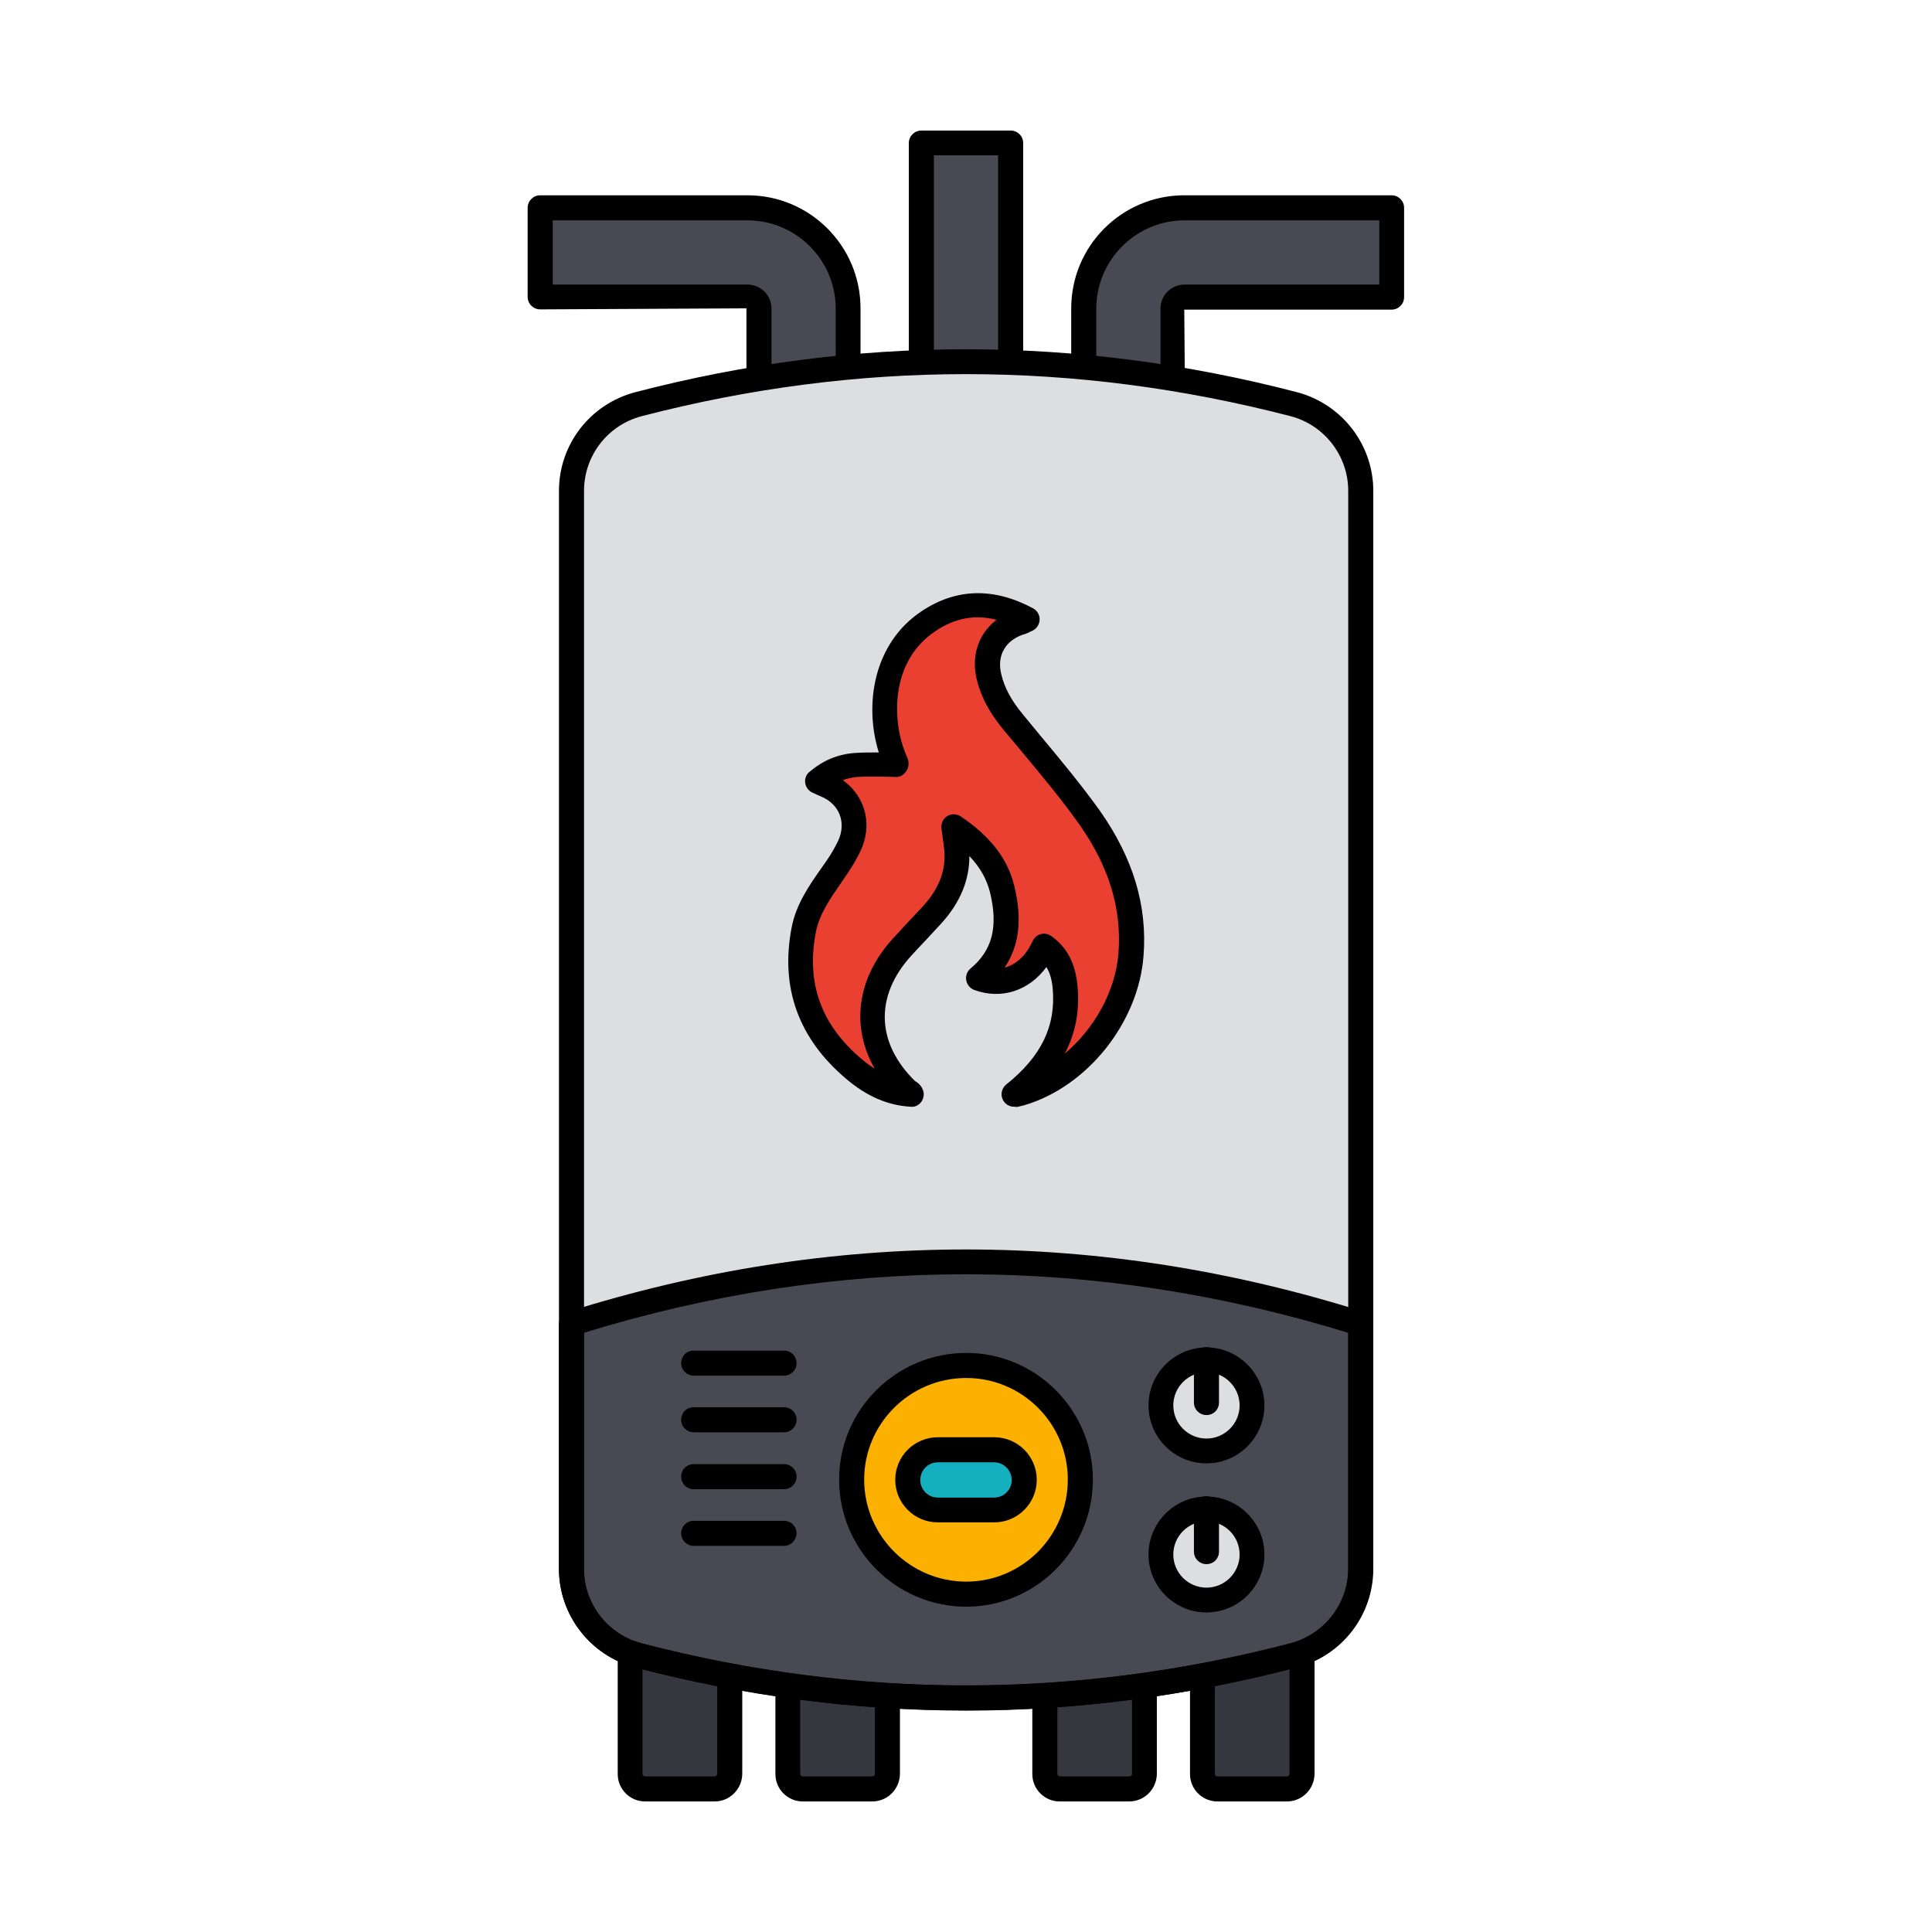 <svg id="Layer_1" enable-background="new 0 0 74 74" height="512" viewBox="0 0 74 74" width="512" xmlns="http://www.w3.org/2000/svg"><g><g><path d="m33.98 63.46v4.49c0 .32-.26.57-.57.57h-2.66c-.32 0-.57-.26-.57-.57v-4.49z" fill="#36363f"/></g><g><path d="m49.86 63.46v4.49c0 .32-.26.57-.57.57h-2.66c-.32 0-.57-.26-.57-.57v-4.49z" fill="#36363f"/></g><g><path d="m27.94 63.46v4.49c0 .32-.26.57-.57.57h-2.66c-.32 0-.57-.26-.57-.57v-4.49z" fill="#36363f"/></g><g><path d="m43.82 63.46v4.49c0 .32-.26.57-.57.57h-2.66c-.32 0-.57-.26-.57-.57v-4.49z" fill="#36363f"/></g><g><path d="m33.41 69h-2.66c-.58 0-1.05-.47-1.05-1.05v-4.49c0-.26.21-.48.48-.48h3.81c.26 0 .48.21.48.48v4.49c-.01.58-.48 1.05-1.06 1.05zm-2.76-5.07v4.01c0 .05.04.1.1.1h2.66c.05 0 .1-.04.1-.1v-4.01z"/></g><g><path d="m49.29 69h-2.66c-.58 0-1.05-.47-1.05-1.05v-4.49c0-.26.21-.48.48-.48h3.81c.26 0 .48.21.48.48v4.49c-.01.58-.48 1.05-1.06 1.05zm-2.76-5.07v4.01c0 .05.04.1.1.1h2.66c.05 0 .1-.04.1-.1v-4.01z"/></g><g><path d="m27.37 69h-2.66c-.58 0-1.05-.47-1.05-1.05v-4.49c0-.26.21-.48.48-.48h3.81c.26 0 .48.21.48.48v4.49c-.01.58-.48 1.05-1.06 1.05zm-2.76-5.07v4.01c0 .05.04.1.1.1h2.66c.05 0 .1-.04.1-.1v-4.01z"/></g><g><path d="m43.25 69h-2.66c-.58 0-1.05-.47-1.05-1.05v-4.49c0-.26.21-.48.48-.48h3.81c.26 0 .48.21.48.48v4.49c-.01.58-.48 1.05-1.06 1.05zm-2.75-5.07v4.01c0 .05.04.1.1.1h2.66c.05 0 .1-.04.1-.1v-4.01z"/></g><g><path d="m44.93 16.78h-3.42v-4.96c0-2.13 1.73-3.86 3.86-3.86h7.94v3.42h-7.94c-.24 0-.44.2-.44.44z" fill="#494953"/></g><g><path d="m32.49 16.78h-3.42v-4.96c0-.24-.2-.44-.44-.44h-7.94v-3.42h7.94c2.13 0 3.86 1.73 3.86 3.86z" fill="#494953"/></g><g><path d="m35.29 5.48h3.42v11.3h-3.42z" fill="#494953"/></g><g><path d="m44.93 17.25h-3.42c-.26 0-.48-.21-.48-.48v-4.96c0-2.39 1.94-4.33 4.33-4.33h7.94c.26 0 .48.21.48.48v3.42c0 .26-.21.48-.48.48h-7.94l.04 4.92c.01.26-.21.47-.47.47zm-2.94-.95h2.46v-4.48c0-.51.41-.92.92-.92h7.46v-2.46h-7.46c-1.86 0-3.38 1.52-3.38 3.38z"/></g><g><path d="m32.49 17.25h-3.42c-.26 0-.48-.21-.48-.48v-4.96l-7.9.04c-.26 0-.48-.21-.48-.48v-3.41c0-.26.21-.48.48-.48h7.94c2.39 0 4.33 1.94 4.33 4.33v4.96c0 .27-.21.48-.47.48zm-2.94-.95h2.46v-4.48c0-1.86-1.52-3.38-3.38-3.38h-7.46v2.46h7.46c.51 0 .92.41.92.92z"/></g><g><path d="m38.71 17.25h-3.42c-.26 0-.48-.21-.48-.48v-11.29c0-.26.21-.48.48-.48h3.42c.26 0 .48.21.48.48v11.3c-.01.26-.22.47-.48.47zm-2.94-.95h2.46v-10.35h-2.46z"/></g><g><path d="m52.11 18.8v41.29c0 1.56-1.06 2.92-2.57 3.32-8.36 2.18-16.72 2.18-25.09 0-1.51-.39-2.57-1.76-2.57-3.32v-41.29c0-1.56 1.06-2.92 2.57-3.32 8.36-2.18 16.72-2.18 25.09 0 1.51.39 2.57 1.76 2.57 3.32z" fill="#dddee0"/></g><g><path d="m39.99 36.25c-.49 1.1-1.48 1.58-2.51 1.21 1.12-.93 1.22-2.12.91-3.4-.25-1.05-.96-1.78-1.85-2.39.03.22.06.44.09.67.15 1.04-.21 1.91-.89 2.67-.39.43-.8.85-1.19 1.28-1.55 1.72-1.49 3.82.18 5.45.06.06.15.07.18.16-.86-.05-1.57-.42-2.19-.94-1.67-1.4-2.35-3.19-1.93-5.34.18-.9.75-1.63 1.25-2.38.19-.27.36-.56.5-.86.43-.94.02-1.93-.93-2.33-.07-.03-.15-.07-.3-.15.45-.38.93-.57 1.45-.61s1.04-.01 1.59-.01c-.03-.07-.09-.19-.13-.31-.62-1.56-.5-3.96 1.34-5.19 1.21-.81 2.46-.79 3.78-.09-.1.05-.15.08-.21.1-.98.28-1.48 1.13-1.25 2.11.16.65.48 1.2.91 1.71 1 1.22 2.05 2.41 2.96 3.7 1.09 1.55 1.72 3.27 1.58 5.23-.17 2.3-1.99 4.64-4.21 5.3-.05.01-.1.02-.26.06 1.37-1.1 2.11-2.41 1.95-4.1-.07-.57-.25-1.15-.82-1.55z" fill="#ea4031"/></g><g><path d="m52.11 50.7v9.39c0 1.56-1.06 2.91-2.57 3.31-8.36 2.19-16.72 2.19-25.08 0-1.51-.4-2.57-1.75-2.57-3.31v-9.39c10.07-3.17 20.15-3.17 30.22 0z" fill="#494953"/></g><g><path d="m37 65.51c-4.23 0-8.46-.55-12.66-1.64-1.72-.45-2.93-2-2.93-3.78v-41.29c0-1.78 1.2-3.33 2.93-3.78 8.4-2.19 16.92-2.19 25.33 0 1.72.45 2.93 2 2.93 3.78v41.29c0 1.78-1.2 3.33-2.93 3.78-4.21 1.1-8.44 1.64-12.67 1.64zm0-51.18c-4.15 0-8.3.54-12.42 1.61-1.3.34-2.21 1.51-2.21 2.86v41.29c0 1.34.91 2.52 2.21 2.86 8.24 2.15 16.6 2.15 24.85 0 1.3-.34 2.21-1.51 2.21-2.86v-41.29c0-1.34-.91-2.52-2.21-2.86-4.13-1.07-8.28-1.61-12.43-1.61z"/></g><g><path d="m37 65.52c-4.23 0-8.46-.55-12.66-1.65-1.72-.45-2.93-2.01-2.93-3.77v-9.4c0-.21.14-.39.33-.45 10.12-3.19 20.39-3.19 30.51 0 .2.06.33.25.33.45v9.39c0 1.77-1.2 3.32-2.93 3.77-4.19 1.11-8.42 1.66-12.65 1.66zm-14.64-14.47v9.04c0 1.34.91 2.51 2.22 2.85 8.24 2.15 16.6 2.15 24.84 0 1.3-.34 2.22-1.52 2.22-2.85v-9.04c-9.72-2.99-19.56-2.99-29.28 0z"/></g><g><path d="m41.38 56.67c0 2.43-1.96 4.39-4.37 4.39-2.43 0-4.39-1.96-4.39-4.39 0-2.41 1.96-4.37 4.39-4.37 2.41 0 4.37 1.96 4.37 4.37z" fill="#fcb100"/></g><g><path d="m37.01 61.54c-2.68 0-4.87-2.18-4.87-4.87 0-2.67 2.18-4.85 4.87-4.85 2.67 0 4.85 2.18 4.85 4.85 0 2.69-2.18 4.87-4.85 4.87zm0-8.76c-2.16 0-3.91 1.75-3.91 3.89 0 2.16 1.76 3.91 3.91 3.91s3.89-1.76 3.89-3.91c0-2.14-1.74-3.89-3.89-3.89z"/></g><g><path d="m39.23 56.68c0 .64-.52 1.15-1.15 1.15h-2.16c-.64 0-1.15-.52-1.15-1.15 0-.64.52-1.15 1.15-1.15h2.16c.64 0 1.15.52 1.15 1.15z" fill="#14b0bf"/></g><g><path d="m38.08 58.31h-2.16c-.9 0-1.63-.73-1.63-1.63s.73-1.63 1.63-1.63h2.16c.9 0 1.63.73 1.63 1.63s-.73 1.63-1.63 1.63zm-2.16-2.3c-.37 0-.67.3-.67.68 0 .37.3.67.67.67h2.16c.37 0 .67-.3.67-.67s-.3-.68-.67-.68z"/></g><g><g><path d="m30.03 52.69h-3.46c-.26 0-.48-.21-.48-.48s.21-.48.48-.48h3.46c.26 0 .48.21.48.48s-.22.48-.48.48z"/></g><g><path d="m30.03 54.86h-3.46c-.26 0-.48-.21-.48-.48s.21-.48.48-.48h3.46c.26 0 .48.21.48.48s-.22.48-.48.48z"/></g><g><path d="m30.03 57.04h-3.46c-.26 0-.48-.21-.48-.48s.21-.48.48-.48h3.46c.26 0 .48.21.48.48s-.22.48-.48.48z"/></g><g><path d="m30.03 59.21h-3.46c-.26 0-.48-.21-.48-.48 0-.26.21-.48.48-.48h3.46c.26 0 .48.21.48.48-.01.27-.22.48-.48.48z"/></g></g><g><path d="m38.84 42.39c-.18 0-.35-.1-.43-.27-.1-.2-.04-.44.13-.58 1.35-1.08 1.91-2.25 1.78-3.68-.03-.34-.11-.61-.24-.82-.66.9-1.71 1.26-2.76.88-.16-.06-.28-.2-.31-.37s.03-.34.16-.45c.84-.7 1.07-1.6.75-2.92-.13-.51-.38-.96-.79-1.39 0 .92-.35 1.77-1.05 2.55-.2.22-.4.43-.6.65-.2.21-.4.42-.59.63-1.39 1.54-1.33 3.33.16 4.79.05.03.22.12.3.34.06.15.03.32-.06.45-.1.13-.24.21-.41.19-.88-.05-1.68-.4-2.46-1.06-1.84-1.55-2.54-3.5-2.1-5.8.17-.88.65-1.58 1.12-2.25l.21-.3c.21-.3.35-.56.46-.79.15-.33.17-.68.05-.99s-.38-.56-.73-.7c-.06-.02-.11-.05-.2-.09l-.13-.06c-.14-.07-.24-.21-.26-.37s.04-.32.17-.42c.52-.44 1.08-.67 1.73-.72.3-.02.61-.02.92-.02-.57-1.83-.21-4.18 1.64-5.41 1.32-.88 2.76-.92 4.27-.11.16.09.26.26.25.44s-.11.34-.28.42c-.16.08-.22.1-.27.12-.74.21-1.1.81-.92 1.54.12.51.38 1 .81 1.52.25.3.5.61.75.91.75.9 1.53 1.84 2.23 2.82 1.26 1.8 1.81 3.61 1.66 5.54-.19 2.55-2.15 5.01-4.56 5.72-.04.01-.08.02-.16.04l-.14.03c-.03-.01-.07-.01-.1-.01zm-6.56-12.51c.35.25.61.58.76.96.22.55.19 1.16-.07 1.73-.13.28-.3.58-.54.93l-.21.31c-.43.62-.84 1.21-.97 1.89-.38 1.96.2 3.56 1.77 4.88.16.14.32.25.48.35-.91-1.6-.69-3.45.69-4.97.2-.22.4-.43.6-.65.2-.21.4-.42.59-.63.64-.71.89-1.45.77-2.28l-.09-.67c-.02-.19.06-.37.22-.47s.36-.09.52.01c1.15.78 1.8 1.63 2.05 2.67.31 1.26.19 2.29-.37 3.12.44-.11.82-.46 1.07-1.01.06-.13.17-.23.31-.27s.28-.01.4.07c.6.42.93 1.04 1.01 1.91.09.94-.07 1.81-.49 2.6 1.15-.97 1.95-2.41 2.06-3.85.13-1.7-.36-3.31-1.49-4.92-.67-.95-1.44-1.87-2.18-2.76-.25-.3-.51-.61-.76-.91-.52-.64-.84-1.24-1-1.9-.22-.92.08-1.76.76-2.28-.83-.21-1.6-.07-2.35.44-1.73 1.16-1.64 3.4-1.16 4.62.03.08.07.16.09.22.07.15.07.35-.02.49s-.22.25-.38.25l-.51-.01c-.35-.01-.7-.01-1.04.01-.19.03-.36.06-.52.12z"/></g><g><g><g><path d="m47.96 53.83c0 .96-.79 1.75-1.75 1.75s-1.75-.79-1.75-1.75.79-1.75 1.75-1.75 1.75.79 1.75 1.75z" fill="#dddee0"/></g><g><path d="m46.21 56.05c-1.23 0-2.22-1-2.22-2.22s1-2.22 2.22-2.22 2.22 1 2.22 2.22-.99 2.22-2.22 2.22zm0-3.49c-.7 0-1.27.57-1.27 1.27s.57 1.27 1.27 1.27 1.27-.57 1.27-1.27-.57-1.27-1.27-1.27z"/></g><g><path d="m46.21 54.2c-.26 0-.48-.21-.48-.48v-1.64c0-.26.21-.48.48-.48s.48.21.48.48v1.64c0 .27-.21.48-.48.48z"/></g></g><g><g><path d="m47.96 59.54c0 .96-.79 1.75-1.75 1.75s-1.75-.79-1.75-1.75.79-1.75 1.75-1.75 1.75.79 1.75 1.75z" fill="#dddee0"/></g><g><path d="m46.21 61.76c-1.23 0-2.22-1-2.22-2.22s1-2.22 2.22-2.22 2.22 1 2.22 2.22-.99 2.22-2.22 2.22zm0-3.49c-.7 0-1.27.57-1.27 1.27s.57 1.27 1.27 1.27 1.27-.57 1.27-1.27-.57-1.27-1.27-1.27z"/></g><g><path d="m46.21 59.91c-.26 0-.48-.21-.48-.48v-1.64c0-.26.21-.48.48-.48s.48.21.48.48v1.64c0 .27-.21.48-.48.48z"/></g></g></g></g></svg>